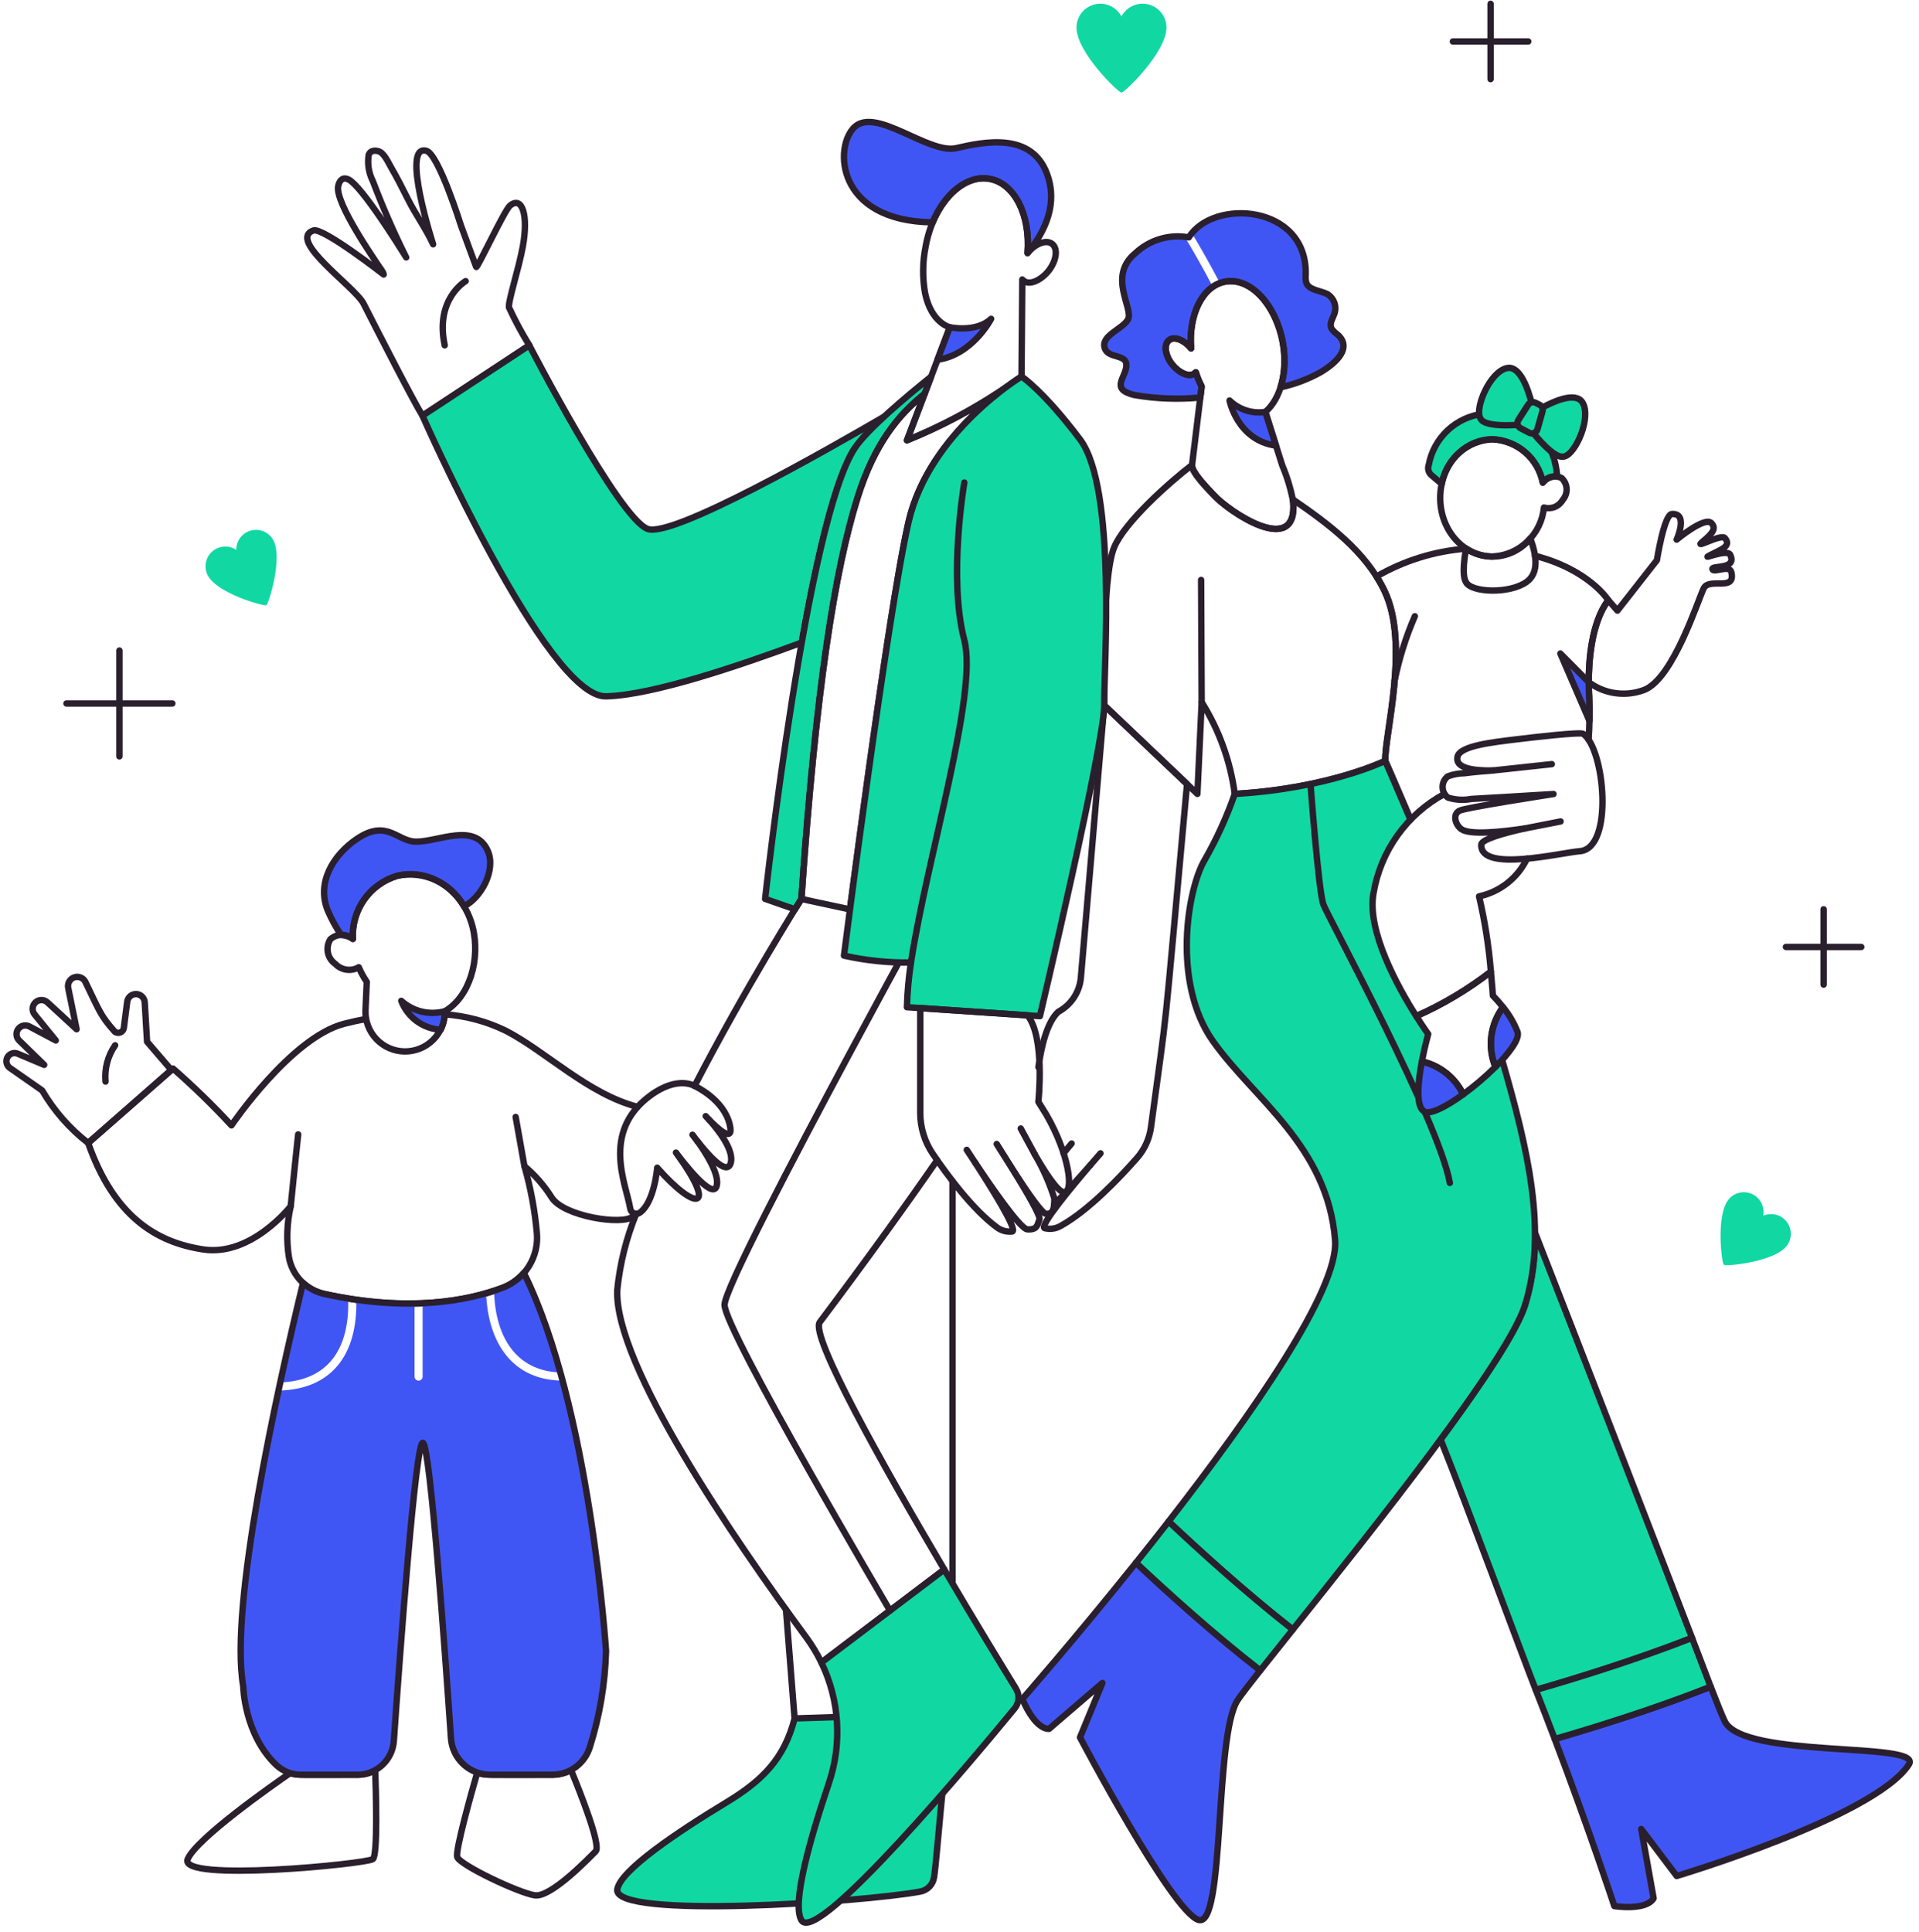 <svg xmlns="http://www.w3.org/2000/svg" width="300" height="302" viewBox="0 0 300 302" fill="none"><path d="M18.666 101.703V118.254" stroke="#2A1F2D" stroke-linecap="round" stroke-linejoin="round"></path><path d="M26.943 109.978H10.392" stroke="#2A1F2D" stroke-linecap="round" stroke-linejoin="round"></path><path d="M285.088 142.153V153.932" stroke="#2A1F2D" stroke-linecap="round" stroke-linejoin="round"></path><path d="M290.976 148.042H279.197" stroke="#2A1F2D" stroke-linecap="round" stroke-linejoin="round"></path><path d="M233.025 0.596V12.376" stroke="#2A1F2D" stroke-linecap="round" stroke-linejoin="round"></path><path d="M238.914 6.485H227.134" stroke="#2A1F2D" stroke-linecap="round" stroke-linejoin="round"></path><path d="M164.803 188.286C166.749 186.317 168.976 183.827 170.441 182.157C167.679 185.379 162.411 191.701 163.308 192.009C164.149 192.221 165.04 192.099 165.794 191.669C170.223 189.218 175.163 183.981 177.757 181.023C178.94 179.672 179.696 178.002 179.933 176.222C182.792 154.908 181.529 166.661 185.571 122.575L172.624 110.27L168.977 152.819C168.881 153.939 168.505 155.015 167.886 155.953C167.267 156.889 166.424 157.658 165.434 158.187C163.645 159.854 162.768 163.724 162.34 166.841" stroke="#2A1F2D" stroke-linecap="round" stroke-linejoin="round"></path><path d="M252.368 297.988C252.368 297.988 257.324 298.778 258.513 296.771L256.576 285.94L262.122 293.283C262.122 293.283 293.067 284.041 298.408 275.866C300.803 272.198 272.503 275.046 269.628 269.086C269.211 268.222 268.45 266.325 267.432 263.691C258.614 267.18 249.054 270.13 243.061 271.868C248.52 286.275 252.368 297.988 252.368 297.988Z" fill="#4056F4"></path><path d="M252.368 297.988C252.368 297.988 257.324 298.778 258.513 296.771L256.576 285.94L262.122 293.283C262.122 293.283 293.067 284.041 298.408 275.866C300.803 272.198 272.503 275.046 269.628 269.086C269.211 268.222 268.45 266.325 267.432 263.691C258.614 267.18 249.054 270.13 243.061 271.868C248.52 286.275 252.368 297.988 252.368 297.988Z" stroke="#2A1F2D" stroke-linecap="round" stroke-linejoin="round"></path><path d="M239.967 192.696C240.041 196.52 239.518 200.332 238.42 203.995C237.147 208.083 231.806 216.091 225.214 225.043C229.117 234.778 238.055 259.022 240.098 264.198C245.922 262.519 255.556 259.575 264.519 256.062C262.315 250.265 245.548 206.949 239.967 192.696Z" fill="#11D7A3"></path><path d="M239.967 192.696C240.041 196.52 239.518 200.332 238.42 203.995C237.147 208.083 231.806 216.091 225.214 225.043C229.117 234.778 238.055 259.022 240.098 264.198C245.922 262.519 255.556 259.575 264.519 256.062C262.315 250.265 245.548 206.949 239.967 192.696Z" stroke="#2A1F2D" stroke-linecap="round" stroke-linejoin="round"></path><path d="M243.058 271.868C249.057 270.131 258.611 267.18 267.429 263.691C266.611 261.576 265.624 258.983 264.514 256.062C255.55 259.575 245.919 262.524 240.093 264.198C241.122 266.805 242.114 269.377 243.058 271.868Z" fill="#11D7A3"></path><path d="M243.058 271.868C249.057 270.131 258.611 267.18 267.429 263.691C266.611 261.576 265.624 258.983 264.514 256.062C255.55 259.575 245.919 262.524 240.093 264.198C241.122 266.805 242.114 269.377 243.058 271.868Z" stroke="#2A1F2D" stroke-linecap="round" stroke-linejoin="round"></path><path d="M216.443 92.383C213.485 86.202 207.656 81.879 202.125 78.082C202.142 78.204 202.157 78.327 202.166 78.45C202.907 87.233 192.178 80.078 189.704 77.345C189.035 76.604 186.218 73.832 186.359 72.684C182.727 75.482 175.801 81.65 174.178 85.574C172.176 90.413 172.631 110.268 172.631 110.268L187.192 124.118L187.86 109.768C190.59 114.126 192.354 119.019 193.033 124.118C207.716 123.284 216.557 118.945 216.557 118.945C216.456 114.771 220.421 100.694 216.443 92.383Z" stroke="#2A1F2D" stroke-linecap="round" stroke-linejoin="round"></path><path d="M189.605 44.84C188.091 41.924 186.108 38.474 185.184 36.987C183.798 36.875 182.404 37.046 181.087 37.49C179.769 37.935 178.556 38.643 177.521 39.571C173.1 43.182 177.271 48.242 176.354 49.941C175.519 51.485 171.973 52.467 172.748 54.51C173.331 56.053 176.103 55.336 176.103 57.058C176.103 59.01 173.433 60.824 177.355 61.76C180.754 62.347 184.218 62.478 187.652 62.148C188.003 59.273 187.968 61.387 186.953 58.201C186.032 59.259 184.188 58.175 183.244 56.965C182.139 55.544 181.911 53.847 182.756 53.189C183.601 52.53 185.109 53.125 186.217 54.478C185.865 50.23 187.224 46.485 189.605 44.84Z" fill="#4056F4"></path><path d="M209.133 52.331C208.771 52.078 208.452 51.77 208.185 51.419C207.759 50.669 208.263 49.987 208.512 49.283C208.782 48.697 208.825 48.031 208.631 47.415C208.436 46.8 208.021 46.278 207.464 45.953C206.284 45.392 204.494 45.345 204.177 44.082C204.106 43.7 204.087 43.311 204.121 42.925C204.357 32.346 190.712 31.072 186.322 36.451C187.368 38.133 189.302 41.542 190.714 44.257C196.96 41.93 202.713 52.601 200.187 60.551C202.385 60.074 204.5 59.276 206.466 58.182C209.077 56.616 211.343 54.327 209.133 52.331Z" fill="#4056F4"></path><path d="M209.135 52.331C208.773 52.078 208.455 51.77 208.188 51.419C207.761 50.669 208.265 49.987 208.515 49.283C208.785 48.697 208.827 48.031 208.633 47.415C208.439 46.8 208.024 46.278 207.466 45.953C206.287 45.392 204.496 45.345 204.179 44.082C204.108 43.7 204.089 43.311 204.124 42.925C204.367 31.934 189.622 30.985 185.852 37.11C184.366 36.84 182.836 36.922 181.387 37.35C179.939 37.777 178.61 38.538 177.508 39.571C173.087 43.182 177.258 48.242 176.341 49.941C175.506 51.485 171.96 52.467 172.735 54.51C173.318 56.053 176.09 55.336 176.09 57.058C176.09 59.01 173.42 60.824 177.342 61.76C180.741 62.347 184.205 62.478 187.639 62.148C187.99 59.273 187.955 61.388 186.94 58.201C186.019 59.259 184.175 58.175 183.231 56.965C182.126 55.544 181.899 53.847 182.743 53.189C183.588 52.53 185.096 53.126 186.204 54.478C185.773 49.189 187.993 44.672 191.539 44.036C197.483 42.969 202.611 52.925 200.186 60.554C202.384 60.077 204.5 59.279 206.465 58.186C209.08 56.616 211.345 54.327 209.135 52.331Z" stroke="#2A1F2D" stroke-linecap="round" stroke-linejoin="round"></path><path d="M202.168 78.45C201.804 76.493 201.229 74.582 200.454 72.749L197.811 64.4C200.179 62.373 201.368 58.124 200.544 53.533C199.475 47.582 195.449 43.327 191.544 44.027C187.998 44.658 185.778 49.18 186.209 54.469C185.104 53.116 183.571 52.536 182.749 53.179C181.926 53.822 182.117 55.528 183.237 56.956C184.184 58.165 186.025 59.25 186.945 58.192C187.19 58.954 187.495 59.696 187.856 60.41L186.358 72.684C186.217 73.832 189.034 76.604 189.703 77.345C192.181 80.078 202.909 87.233 202.168 78.45Z" stroke="#2A1F2D" stroke-linecap="round" stroke-linejoin="round"></path><path d="M197.805 64.401C196.799 64.552 195.771 64.469 194.804 64.158C193.834 63.848 192.95 63.319 192.219 62.613C192.219 62.613 193.441 68.844 199.474 69.67L197.805 64.401Z" fill="#4056F4"></path><path d="M197.805 64.401C196.799 64.552 195.771 64.469 194.804 64.158C193.834 63.848 192.95 63.319 192.219 62.613C192.219 62.613 193.441 68.844 199.474 69.67L197.805 64.401Z" stroke="#2A1F2D" stroke-linecap="round" stroke-linejoin="round"></path><path d="M187.773 90.664L187.857 109.769" stroke="#2A1F2D" stroke-linecap="round" stroke-linejoin="round"></path><path d="M159.828 265.612C159.828 265.612 161.664 270.284 163.999 270.284L172.342 263.11L168.838 271.618C168.838 271.618 183.188 298.817 187.36 300.151C191.531 301.485 189.821 271.285 193.492 265.78C194.022 264.981 195.271 263.361 197.02 261.144C189.532 255.326 182.132 248.594 177.588 244.317C167.957 256.343 159.828 265.612 159.828 265.612Z" fill="#4056F4"></path><path d="M159.828 265.612C159.828 265.612 161.664 270.284 163.999 270.284L172.342 263.11L168.838 271.618C168.838 271.618 183.188 298.817 187.36 300.151C191.531 301.485 189.821 271.285 193.492 265.78C194.022 264.981 195.271 263.361 197.02 261.144C189.532 255.326 182.132 248.594 177.588 244.317C167.957 256.343 159.828 265.612 159.828 265.612Z" stroke="#2A1F2D" stroke-linecap="round" stroke-linejoin="round"></path><path d="M234.83 165.704C232.979 167.69 230.941 169.493 228.743 171.086C228.126 169.796 227.224 168.664 226.105 167.772C224.987 166.882 223.681 166.255 222.287 165.939C222.733 163.604 223.279 161.662 223.279 161.662C219.594 156.585 213.556 145.998 214.725 139.636C215.481 135.309 217.494 131.301 220.513 128.11C218.197 122.657 216.558 118.94 216.558 118.94C216.558 118.94 207.716 123.279 193.033 124.113C191.794 127.669 190.231 131.105 188.361 134.375C185.608 138.965 183.189 153.648 189.613 162.74C196.038 171.833 207.549 179.176 208.717 193.859C209.333 201.603 195.706 221.129 182.685 237.858C187.092 242.021 194.527 248.818 202.105 254.752C214.488 239.252 235.703 212.706 238.418 203.991C241.975 192.572 238.835 179.542 234.83 165.704Z" fill="#11D7A3"></path><path d="M220.513 128.117C218.197 122.662 216.558 118.947 216.558 118.947C216.558 118.947 207.716 123.284 193.033 124.12C191.794 127.676 190.231 131.112 188.361 134.382C185.608 138.972 183.189 153.655 189.613 162.747C196.038 171.84 207.549 179.183 208.717 193.866C209.333 201.602 195.706 221.135 182.685 237.865C187.092 242.028 194.527 248.825 202.105 254.758C214.488 239.259 235.703 212.712 238.418 203.997C241.971 192.574 238.835 179.544 234.83 165.706" stroke="#2A1F2D" stroke-linecap="round" stroke-linejoin="round"></path><path d="M177.591 244.317C182.135 248.594 189.535 255.327 197.023 261.145C198.428 259.365 200.159 257.197 202.11 254.757C194.532 248.823 187.094 242.026 182.691 237.863C180.967 240.075 179.257 242.238 177.591 244.317Z" fill="#11D7A3"></path><path d="M177.591 244.317C182.135 248.594 189.535 255.327 197.023 261.145C198.428 259.365 200.159 257.197 202.11 254.757C194.532 248.823 187.094 242.026 182.691 237.863C180.967 240.075 179.257 242.238 177.591 244.317Z" stroke="#2A1F2D" stroke-linecap="round" stroke-linejoin="round"></path><path d="M204.875 122.575C204.875 122.575 206.138 139.416 206.886 141.403C207.635 143.389 224.906 175.177 226.658 184.937" stroke="#2A1F2D" stroke-linecap="round" stroke-linejoin="round"></path><path d="M167.525 178.771L166.271 180.275" stroke="#2A1F2D" stroke-linecap="round" stroke-linejoin="round"></path><path d="M172.046 180.304L170.441 182.157" stroke="#2A1F2D" stroke-linecap="round" stroke-linejoin="round"></path><path d="M247.508 114.733C247.056 114.417 239.912 115.233 236.871 115.609C233.493 116.026 228.278 116.569 227.861 118.279C227.428 120.052 230.153 120.508 233.374 120.456C231.885 120.564 230.398 120.693 228.92 120.889C228.046 120.899 227.179 121.059 226.358 121.362C226.099 121.555 225.887 121.806 225.742 122.095C225.597 122.384 225.523 122.703 225.523 123.026C225.523 123.349 225.597 123.668 225.742 123.957C225.887 124.245 226.099 124.496 226.358 124.689C227.543 125.066 228.805 125.14 230.025 124.902C230.183 124.902 242.702 124.16 242.863 124.135C241.845 124.293 229.081 126.268 228.18 126.732C227.002 127.338 227.548 128.963 228.44 129.617C229.771 130.586 234.694 130.065 238.366 129.516C235.097 130.242 231.603 131.213 231.566 132.042C231.367 136.447 244.003 133.295 246.95 133.076C252.356 132.678 250.845 117.027 247.508 114.733Z" stroke="#2A1F2D" stroke-linecap="round" stroke-linejoin="round"></path><path d="M242.596 119.462L233.373 120.456" stroke="#2A1F2D" stroke-linecap="round" stroke-linejoin="round"></path><path d="M243.971 128.421L238.371 129.517" stroke="#2A1F2D" stroke-linecap="round" stroke-linejoin="round"></path><path d="M270.657 89.44C270.362 88.217 267.888 89.642 267.7 88.986C267.512 88.329 271.611 89.11 270.485 86.733C270.004 85.719 265.604 87.702 267.328 86.796C269.052 85.889 270.749 85.403 269.644 84.112C269.044 83.414 264.533 86.032 266.202 84.655C267.871 83.278 268.294 82.557 267.536 81.777C266.499 80.708 262.114 84.363 262.114 84.363C262.114 84.363 264.009 80.176 261.363 80.359C260.15 80.441 259.028 87.574 259.028 87.574L252.853 95.459L251.432 93.831C248.748 97.342 248.367 103.446 248.367 106.654C249.6 107.568 251.044 108.156 252.562 108.364C254.083 108.573 255.63 108.395 257.064 107.848C261.631 106.032 265.479 93.675 266.355 91.954C267.231 90.233 271.407 92.552 270.657 89.44Z" stroke="#2A1F2D" stroke-linecap="round" stroke-linejoin="round"></path><path d="M229.179 85.779C224.25 86.165 219.471 87.651 215.192 90.128C215.653 90.855 216.072 91.608 216.444 92.383C220.422 100.699 216.457 114.771 216.558 118.947C216.558 118.947 218.197 122.663 220.513 128.117" stroke="#2A1F2D" stroke-linecap="round" stroke-linejoin="round"></path><path d="M248.346 115.632C248.506 113.347 248.533 111.056 248.429 108.768C248.429 108.768 247.677 98.757 251.428 93.834C251.428 93.834 248.44 89.057 239.964 86.887" stroke="#2A1F2D" stroke-linecap="round" stroke-linejoin="round"></path><path d="M233.318 68.682C235.2 68.761 237 69.473 238.429 70.701C239.858 71.928 240.83 73.602 241.192 75.45C241.46 75.118 241.806 74.855 242.197 74.685C242.589 74.515 243.017 74.442 243.443 74.473C242.911 67.989 238.549 64.747 231.91 64.684C229.815 64.926 227.852 65.834 226.311 67.275C224.772 68.716 223.736 70.614 223.356 72.689C223.255 72.966 223.24 73.267 223.315 73.552C223.39 73.837 223.55 74.092 223.774 74.284L225.391 75.648C225.719 73.757 226.685 72.035 228.127 70.768C229.568 69.501 231.4 68.765 233.318 68.682Z" fill="#11D7A3"></path><path d="M233.318 68.682C235.2 68.761 237 69.473 238.429 70.701C239.858 71.928 240.83 73.602 241.192 75.45C241.46 75.118 241.806 74.855 242.197 74.685C242.589 74.515 243.017 74.442 243.443 74.473C242.911 67.989 238.549 64.747 231.91 64.684C229.815 64.926 227.852 65.834 226.311 67.275C224.772 68.716 223.736 70.614 223.356 72.689C223.255 72.966 223.24 73.267 223.315 73.552C223.39 73.837 223.55 74.092 223.774 74.284L225.391 75.648C225.719 73.757 226.685 72.035 228.127 70.768C229.568 69.501 231.4 68.765 233.318 68.682Z" stroke="#2A1F2D" stroke-linecap="round" stroke-linejoin="round"></path><path d="M244.134 74.74C243.64 74.486 243.07 74.417 242.53 74.548C241.99 74.678 241.513 74.998 241.189 75.45C240.828 73.601 239.855 71.928 238.426 70.7C236.998 69.472 235.198 68.761 233.316 68.682C228.807 68.682 225.15 72.787 225.15 77.848C225.15 82.91 228.807 87.015 233.316 87.015C235.354 86.915 237.29 86.086 238.767 84.678C240.245 83.27 241.169 81.378 241.368 79.347C241.924 79.506 242.517 79.474 243.052 79.254C243.588 79.035 244.033 78.641 244.317 78.137C244.732 77.657 244.945 77.035 244.911 76.401C244.878 75.768 244.598 75.172 244.134 74.74Z" stroke="#2A1F2D" stroke-linecap="round" stroke-linejoin="round"></path><path d="M229.184 85.754C228.454 89.95 229.043 90.706 229.155 90.964C229.909 92.651 235.978 92.903 238.668 90.964C240.706 89.494 240.128 86.62 239.236 84.161C238.066 85.639 236.383 86.624 234.52 86.919C232.659 87.214 230.753 86.798 229.184 85.754Z" stroke="#2A1F2D" stroke-linecap="round" stroke-linejoin="round"></path><path d="M247.389 62.919C246.309 61.17 242.789 62.798 241.084 63.728C241.242 64.108 241.193 64.053 240.336 67.105C240.295 67.253 240.214 67.387 240.105 67.496C239.997 67.604 239.862 67.683 239.714 67.724C243.263 71.987 244.323 71.415 244.6 71.344C246.339 70.902 248.832 65.259 247.389 62.919Z" fill="#11D7A3"></path><path d="M247.389 62.919C246.309 61.17 242.789 62.798 241.084 63.728C241.242 64.108 241.193 64.053 240.336 67.105C240.295 67.253 240.214 67.387 240.105 67.496C239.997 67.604 239.862 67.683 239.714 67.724C243.263 71.987 244.323 71.415 244.6 71.344C246.339 70.902 248.832 65.259 247.389 62.919Z" stroke="#2A1F2D" stroke-linecap="round" stroke-linejoin="round"></path><path d="M237.374 65.671C239.02 63.097 238.974 63.029 239.41 62.908C238.959 61.121 237.697 57.104 235.597 57.54C232.913 58.103 230.529 63.797 231.406 65.363C231.533 65.59 231.824 66.768 237.277 66.424C237.236 66.299 237.225 66.167 237.241 66.037C237.258 65.907 237.303 65.782 237.374 65.671Z" fill="#11D7A3"></path><path d="M237.374 65.671C239.02 63.097 238.974 63.029 239.41 62.908C238.959 61.121 237.697 57.104 235.597 57.54C232.913 58.103 230.529 63.797 231.406 65.363C231.533 65.59 231.824 66.768 237.277 66.424C237.236 66.299 237.225 66.167 237.241 66.037C237.258 65.907 237.303 65.782 237.374 65.671Z" stroke="#2A1F2D" stroke-linecap="round" stroke-linejoin="round"></path><path d="M237.709 66.945L239.056 67.654C239.175 67.716 239.304 67.751 239.438 67.756C239.571 67.762 239.704 67.737 239.827 67.684C239.95 67.632 240.059 67.552 240.147 67.452C240.234 67.352 240.299 67.233 240.335 67.105L241.125 64.313C241.181 64.113 241.166 63.899 241.082 63.709C240.998 63.519 240.85 63.364 240.663 63.271L240.057 62.968C239.86 62.869 239.633 62.847 239.419 62.905C239.206 62.963 239.023 63.098 238.903 63.284L237.378 65.668C237.31 65.772 237.266 65.889 237.245 66.011C237.226 66.134 237.231 66.259 237.263 66.379C237.294 66.499 237.35 66.612 237.427 66.709C237.504 66.806 237.601 66.887 237.709 66.945Z" fill="#11D7A3"></path><path d="M237.709 66.945L239.056 67.654C239.175 67.716 239.304 67.751 239.438 67.756C239.571 67.762 239.704 67.737 239.827 67.684C239.95 67.632 240.059 67.552 240.147 67.452C240.234 67.352 240.299 67.233 240.335 67.105L241.125 64.313C241.181 64.113 241.166 63.899 241.082 63.709C240.998 63.519 240.85 63.364 240.663 63.271L240.057 62.968C239.86 62.869 239.633 62.847 239.419 62.905C239.206 62.963 239.023 63.098 238.903 63.284L237.378 65.668C237.31 65.772 237.266 65.889 237.245 66.011C237.226 66.134 237.231 66.259 237.263 66.379C237.294 66.499 237.35 66.612 237.427 66.709C237.504 66.806 237.601 66.887 237.709 66.945Z" stroke="#2A1F2D" stroke-linecap="round" stroke-linejoin="round"></path><path d="M222.286 165.939C221.677 169.147 221.258 173.099 222.716 173.8C223.663 174.257 226.118 172.99 228.742 171.086C228.125 169.796 227.222 168.664 226.104 167.772C224.986 166.882 223.68 166.255 222.286 165.939Z" fill="#4056F4"></path><path d="M237.236 161.321C236.686 159.921 235.92 158.617 234.967 157.453C233.982 158.776 233.356 160.331 233.148 161.967C232.94 163.604 233.157 165.267 233.779 166.794C236.028 164.556 237.602 162.385 237.236 161.321Z" fill="#4056F4"></path><path d="M222.286 165.939C221.677 169.147 221.258 173.099 222.716 173.8C223.663 174.257 226.118 172.99 228.742 171.086C228.125 169.796 227.222 168.664 226.104 167.772C224.986 166.882 223.68 166.255 222.286 165.939Z" stroke="#2A1F2D" stroke-linecap="round" stroke-linejoin="round"></path><path d="M237.236 161.321C236.686 159.921 235.92 158.617 234.967 157.453C233.982 158.776 233.356 160.331 233.148 161.967C232.94 163.604 233.157 165.267 233.779 166.794C236.028 164.556 237.602 162.385 237.236 161.321Z" stroke="#2A1F2D" stroke-linecap="round" stroke-linejoin="round"></path><path d="M225.799 124.126C222.894 125.697 220.386 127.912 218.467 130.599C216.548 133.287 215.267 136.378 214.722 139.636C213.638 145.538 218.573 154.39 221.406 158.863C225.561 157.024 229.478 154.687 233.072 151.905C232.749 147.942 232.131 144.008 231.223 140.137C232.838 139.79 234.352 139.078 235.65 138.057C236.948 137.036 237.996 135.732 238.713 134.244" stroke="#2A1F2D" stroke-linecap="round" stroke-linejoin="round"></path><path d="M234.965 157.459C234.473 156.829 233.945 156.226 233.386 155.655C233.386 155.655 233.282 154.108 233.071 151.905C229.477 154.687 225.56 157.024 221.405 158.863C222.496 160.587 223.276 161.662 223.276 161.662C223.276 161.662 222.729 163.604 222.284 165.939C223.678 166.255 224.984 166.882 226.102 167.772C227.22 168.664 228.123 169.796 228.74 171.086C230.524 169.785 232.209 168.353 233.778 166.8C233.156 165.273 232.938 163.61 233.146 161.973C233.353 160.338 233.98 158.782 234.965 157.459Z" stroke="#2A1F2D" stroke-linecap="round" stroke-linejoin="round"></path><path d="M221.183 96.338C219.783 99.57 218.725 102.94 218.026 106.392" stroke="#2A1F2D" stroke-linecap="round" stroke-linejoin="round"></path><path d="M248.479 112.693C248.543 109.206 248.366 108.928 248.368 106.651L243.935 102.17L248.479 112.693Z" fill="#4056F4"></path><path d="M248.479 112.693C248.543 109.206 248.366 108.928 248.368 106.651L243.935 102.17L248.479 112.693Z" stroke="#2A1F2D" stroke-linecap="round" stroke-linejoin="round"></path><path d="M175.321 2.584C174.935 1.846 174.313 1.258 173.556 0.914C172.796 0.57 171.944 0.49 171.135 0.687C170.325 0.884 169.605 1.346 169.089 2C168.573 2.654 168.292 3.462 168.289 4.295C168.289 8.171 174.83 14.477 175.321 14.477C175.812 14.477 182.354 8.171 182.354 4.295C182.351 3.462 182.07 2.653 181.554 1.999C181.039 1.344 180.318 0.881 179.508 0.684C178.698 0.487 177.845 0.567 177.086 0.911C176.328 1.256 175.706 1.845 175.321 2.584Z" fill="#11D7A3"></path><path d="M36.936 85.972C36.364 85.588 35.679 85.407 34.992 85.457C34.305 85.507 33.654 85.786 33.144 86.249C32.634 86.712 32.293 87.333 32.177 88.012C32.06 88.691 32.174 89.389 32.501 89.996C34.034 92.813 41.281 94.808 41.638 94.614C41.994 94.42 44.255 87.252 42.724 84.435C42.392 83.832 41.868 83.357 41.234 83.085C40.601 82.815 39.895 82.763 39.229 82.94C38.563 83.117 37.976 83.511 37.56 84.061C37.145 84.61 36.925 85.283 36.936 85.972Z" fill="#11D7A3"></path><path d="M275.641 190.07C275.776 189.395 275.679 188.692 275.368 188.078C275.056 187.462 274.547 186.969 273.924 186.677C273.298 186.385 272.594 186.311 271.923 186.466C271.252 186.622 270.651 186.996 270.218 187.533C268.21 190.034 269.165 197.489 269.482 197.743C269.8 197.998 277.285 197.317 279.292 194.816C279.721 194.278 279.958 193.61 279.964 192.922C279.971 192.232 279.745 191.561 279.325 191.014C278.905 190.468 278.314 190.078 277.647 189.906C276.979 189.736 276.273 189.794 275.641 190.07Z" fill="#11D7A3"></path><path d="M79.573 48.068C79.399 47.173 81.101 42.02 81.737 38.523C82.612 33.704 81.674 30.575 79.734 32.139C78.861 32.844 74.577 42.103 74.44 41.731L72.072 35.291C72.072 35.291 68.574 24.114 66.662 23.578C62.617 22.442 67.712 38.19 67.712 38.19C66.607 35.769 64.97 33.538 63.783 31.159C62.935 29.46 62.071 27.765 61.114 26.124C60.683 25.385 60.044 23.871 59.131 23.631C58.538 23.473 57.9 23.54 57.644 24.182C57.412 25.596 57.639 27.047 58.291 28.323C59.828 32.381 61.566 36.359 63.502 40.242C62.273 38.258 56.591 29.19 54.531 28.085C53.7 27.641 53.11 28.057 52.878 29.059C52.265 31.637 58.841 40.981 59.122 41.461C59.299 41.763 59.998 42.588 59.978 42.918C59.978 42.918 50.461 35.498 48.989 36.031C44.848 37.55 55.494 44.835 56.834 47.47C59.289 52.295 64.708 62.862 66.048 64.986L82.754 53.983C81.574 52.078 80.512 50.103 79.573 48.068Z" stroke="#2A1F2D" stroke-linecap="round" stroke-linejoin="round"></path><path d="M72.793 43.952C72.793 43.952 67.959 46.744 69.525 53.984" stroke="#2A1F2D" stroke-linecap="round" stroke-linejoin="round"></path><path d="M133.626 70.065C134.969 68.27 136.5 66.624 138.193 65.154C129.5 70.222 105.166 84.116 101.255 82.695C96.751 81.061 82.751 53.99 82.751 53.99L66.045 64.987C66.045 64.987 85.489 109.101 94.749 108.861C102.111 108.67 115.747 104.009 125.332 100.46C127.686 87.216 130.575 74.676 133.626 70.065Z" fill="#11D7A3"></path><path d="M133.626 70.065C134.969 68.27 136.5 66.624 138.193 65.154C129.5 70.222 105.166 84.116 101.255 82.695C96.751 81.061 82.751 53.99 82.751 53.99L66.045 64.987C66.045 64.987 85.489 109.101 94.749 108.861C102.111 108.67 115.747 104.009 125.332 100.46C127.686 87.216 130.575 74.676 133.626 70.065Z" stroke="#2A1F2D" stroke-linecap="round" stroke-linejoin="round"></path><path d="M133.628 70.065C126.136 81.404 119.611 140.526 119.611 140.526L124.273 142.153C124.919 141.104 125.284 140.526 125.284 140.526C127.537 107.628 130.54 89.08 134.043 77.847C136.678 69.403 140.488 64.774 144.541 61.566L145.561 58.882C141.715 61.978 135.582 67.097 133.628 70.065Z" fill="#11D7A3"></path><path d="M133.628 70.065C126.136 81.404 119.611 140.526 119.611 140.526L124.273 142.153C124.919 141.104 125.284 140.526 125.284 140.526C127.537 107.628 130.54 89.08 134.043 77.847C136.678 69.403 140.488 64.774 144.541 61.566L145.561 58.882C141.715 61.978 135.582 67.097 133.628 70.065Z" stroke="#2A1F2D" stroke-linecap="round" stroke-linejoin="round"></path><path d="M113.58 281.762C105.878 286.423 96.994 292.389 96.501 295.372C95.726 300.064 134.824 297.391 143.866 295.722C144.413 295.621 144.915 295.353 145.301 294.953C145.687 294.552 145.939 294.042 146.021 293.493C146.563 289.898 147.307 277.356 148.912 267.845L124.224 268.65C122.609 274.932 119.232 278.341 113.58 281.762Z" fill="#11D7A3"></path><path d="M113.58 281.762C105.878 286.423 96.994 292.389 96.501 295.372C95.726 300.064 134.824 297.391 143.866 295.722C144.413 295.621 144.915 295.353 145.301 294.953C145.687 294.552 145.939 294.042 146.021 293.493C146.563 289.898 147.307 277.356 148.912 267.845L124.224 268.65C122.609 274.932 119.232 278.341 113.58 281.762Z" stroke="#2A1F2D" stroke-linecap="round" stroke-linejoin="round"></path><path d="M148.906 247.554V184.645" stroke="#2A1F2D" stroke-linecap="round" stroke-linejoin="round"></path><path d="M122.875 251.636L124.217 268.65" stroke="#2A1F2D" stroke-linecap="round" stroke-linejoin="round"></path><path d="M154.706 27.959C158.653 28.664 161.113 33.685 160.634 39.565C164.517 34.817 164.949 30.663 163.702 27.237C161.285 20.589 153.804 22.175 149.493 23.157C145.181 24.139 137.02 16.735 133.624 19.832C130.368 22.801 130.577 34.571 145.806 34.762C147.717 30.218 151.251 27.338 154.706 27.959Z" fill="#4056F4"></path><path d="M154.706 27.959C158.653 28.664 161.113 33.685 160.634 39.565C164.517 34.817 164.949 30.663 163.702 27.237C161.285 20.589 153.804 22.175 149.493 23.157C145.181 24.139 137.02 16.735 133.624 19.832C130.368 22.801 130.577 34.571 145.806 34.762C147.717 30.218 151.251 27.338 154.706 27.959Z" stroke="#2A1F2D" stroke-linecap="round" stroke-linejoin="round"></path><path d="M164.48 38.13C163.566 37.416 161.866 38.06 160.633 39.565C161.106 33.687 158.646 28.671 154.704 27.959C150.372 27.18 145.896 31.906 144.708 38.525C144.219 40.936 144.189 43.419 144.62 45.842C145.612 50.55 148.488 51.161 148.488 51.161L141.788 68.835C148.143 66.253 154.158 62.901 159.696 58.855L159.816 43.698C160.838 44.873 162.867 43.698 163.937 42.325C165.175 40.743 165.418 38.862 164.48 38.13Z" stroke="#2A1F2D" stroke-linecap="round" stroke-linejoin="round"></path><path d="M148.487 51.161C148.487 51.161 152.592 52.056 154.949 49.846C154.949 49.846 152.024 55.492 146.561 56.24L148.487 51.161Z" fill="#4056F4"></path><path d="M148.487 51.161C148.487 51.161 152.592 52.056 154.949 49.846C154.949 49.846 152.024 55.492 146.561 56.24L148.487 51.161Z" stroke="#2A1F2D" stroke-linecap="round" stroke-linejoin="round"></path><path d="M125.286 140.526C125.286 140.526 116.454 154.532 108.581 169.771" stroke="#2A1F2D" stroke-linecap="round" stroke-linejoin="round"></path><path d="M99.458 189.768C97.909 193.559 96.914 197.553 96.501 201.628C95.972 213.326 114.841 240.776 126.025 255.961C126.938 257.2 127.735 258.522 128.404 259.908L147.616 245.368C138.049 229.159 126.593 208.787 128.157 206.706C135.631 196.759 141.656 188.392 146.509 181.374" stroke="#2A1F2D" stroke-linecap="round" stroke-linejoin="round"></path><path d="M129.573 278.786C126.689 287.312 123.74 297.601 125.285 300.198C127.717 304.286 152.784 274.192 158.616 267.093C158.97 266.664 159.18 266.136 159.217 265.582C159.257 265.027 159.12 264.475 158.829 264.002C156.925 260.903 152.514 253.687 147.619 245.38L128.405 259.914C131.253 265.808 131.673 272.586 129.573 278.786Z" fill="#11D7A3"></path><path d="M129.573 278.786C126.689 287.312 123.74 297.601 125.285 300.198C127.717 304.286 152.784 274.192 158.616 267.093C158.97 266.664 159.18 266.136 159.217 265.582C159.257 265.027 159.12 264.475 158.829 264.002C156.925 260.903 152.514 253.687 147.619 245.38L128.405 259.914C131.253 265.808 131.673 272.586 129.573 278.786Z" stroke="#2A1F2D" stroke-linecap="round" stroke-linejoin="round"></path><path d="M140.462 150.493C155.982 122.39 113.27 199.305 113.27 203.995C113.27 207.963 139.138 251.791 139.138 251.791" stroke="#2A1F2D" stroke-linecap="round" stroke-linejoin="round"></path><path d="M142.04 81.571C144.362 71.53 152.417 64.22 156.8 60.889C152.081 64.046 147.049 66.711 141.786 68.841L144.541 61.579C140.488 64.787 136.678 69.416 134.043 77.859C130.54 89.091 127.537 107.639 125.284 140.539L132.879 142.173C134.87 126.997 139.536 92.402 142.04 81.571Z" stroke="#2A1F2D" stroke-linecap="round" stroke-linejoin="round"></path><path d="M168.837 68.682C163.08 61.048 159.698 58.86 159.698 58.86C159.698 58.86 145.287 67.554 142.044 81.571C138.801 95.588 131.939 149.398 131.939 149.398C135.375 150.17 138.889 150.532 142.41 150.476C142.055 152.789 141.845 155.121 141.779 157.461L162.569 158.863C162.569 158.863 172.66 116.197 172.618 110.27C172.575 104.343 174.593 76.315 168.837 68.682Z" fill="#11D7A3"></path><path d="M168.837 68.682C163.08 61.048 159.698 58.86 159.698 58.86C159.698 58.86 145.287 67.554 142.044 81.571C138.801 95.588 131.939 149.398 131.939 149.398C135.375 150.17 138.889 150.532 142.41 150.476C142.055 152.789 141.845 155.121 141.779 157.461L162.569 158.863C162.569 158.863 172.66 116.197 172.618 110.27C172.575 104.343 174.593 76.315 168.837 68.682Z" stroke="#2A1F2D" stroke-linecap="round" stroke-linejoin="round"></path><path d="M150.755 75.432C150.755 75.432 148.194 90.324 150.755 100.086C152.923 108.367 144.973 133.829 142.411 150.476" stroke="#2A1F2D" stroke-linecap="round" stroke-linejoin="round"></path><path d="M163.563 174.242L162.329 172.256C162.329 172.256 163.42 162.139 160.622 158.73L143.863 157.6V173.993C143.862 176.266 144.543 178.488 145.817 180.37C148.088 183.723 152.014 189.034 155.822 191.862C156.512 192.388 157.379 192.626 158.241 192.53C159.171 192.344 154.791 185.379 152.483 181.817C154.818 185.334 159.481 192.134 160.622 192.197C162.163 192.279 162.163 191.529 162.496 190.618C162.682 190.103 160.576 186.491 158.682 183.403C160.625 186.402 162.944 189.783 163.563 189.783C164.669 189.783 164.826 188.949 164.826 187.364C164.073 184.939 163.038 182.612 161.74 180.428C163.287 183.126 165.262 186.222 166.244 186.361C168.003 186.606 167.136 180.401 163.563 174.242Z" stroke="#2A1F2D" stroke-linecap="round" stroke-linejoin="round"></path><path d="M151.135 179.765L152.482 181.818" stroke="#2A1F2D" stroke-linecap="round" stroke-linejoin="round"></path><path d="M155.818 178.848L158.678 183.396" stroke="#2A1F2D" stroke-linecap="round" stroke-linejoin="round"></path><path d="M159.576 176.427L161.746 180.422" stroke="#2A1F2D" stroke-linecap="round" stroke-linejoin="round"></path><path d="M86.358 277.459C75.7 277.459 75.91 277.572 74.607 277.121C73.706 280.256 71.165 289.278 71.475 290.307C71.85 291.559 81.106 295.939 83.614 296.307C86.123 296.674 91.998 290.55 93.124 289.425C94 288.548 90.755 280.329 89.265 276.721C88.372 277.204 87.373 277.457 86.358 277.459Z" stroke="#2A1F2D" stroke-linecap="round" stroke-linejoin="round"></path><path d="M55.913 277.459C46.637 277.459 46.515 277.561 45.353 277.198C42.551 279.131 30.743 287.409 29.347 290.64C27.768 294.311 57.379 291.392 58.297 290.64C59.072 290.009 58.77 279.879 58.655 276.756C57.815 277.219 56.871 277.46 55.913 277.459Z" stroke="#2A1F2D" stroke-linecap="round" stroke-linejoin="round"></path><path d="M99.198 189.728C99.121 189.903 99.014 190.062 98.882 190.201C97.38 191.578 88.12 190.201 86.243 187.202C85.085 185.365 83.65 183.719 81.988 182.321C82.965 185.733 83.615 189.23 83.929 192.765C84.094 194.584 83.659 196.408 82.689 197.957C81.719 199.505 80.269 200.693 78.561 201.338C73.221 203.347 63.998 205.197 50.735 202.306C49.336 202.009 48.057 201.301 47.065 200.271C46.071 199.24 45.409 197.938 45.164 196.528C44.754 193.885 44.85 191.187 45.446 188.578C45.446 188.578 39.314 196.461 31.805 195.336C24.296 194.21 17.79 190.08 13.784 178.692L27.047 167.054C30.248 169.85 33.298 172.815 36.182 175.938C36.182 175.938 45.497 162.177 53.827 160.046C54.932 159.763 56.067 159.512 57.218 159.296" stroke="#2A1F2D" stroke-linecap="round" stroke-linejoin="round"></path><path d="M69.521 158.577C72.853 158.813 76.109 159.689 79.108 161.16C85.366 164.402 91.925 171.038 99.674 173.043" stroke="#2A1F2D" stroke-linecap="round" stroke-linejoin="round"></path><path d="M46.616 177.346C46.616 177.346 45.62 186.684 45.45 188.567" stroke="#2A1F2D" stroke-linecap="round" stroke-linejoin="round"></path><path d="M80.616 174.622C80.616 174.622 81.66 180.446 81.983 182.311" stroke="#2A1F2D" stroke-linecap="round" stroke-linejoin="round"></path><path d="M13.786 178.689C10.885 176.436 8.443 173.649 6.591 170.479L1.539 166.95C1.283 166.768 1.102 166.498 1.032 166.194C0.962 165.887 1.007 165.567 1.159 165.292C1.31 165.017 1.557 164.807 1.854 164.703C2.15 164.599 2.474 164.607 2.764 164.727L6.908 166.475L2.994 162.663C2.758 162.433 2.614 162.125 2.586 161.797C2.559 161.468 2.65 161.141 2.844 160.875C3.039 160.608 3.322 160.42 3.644 160.346C3.965 160.271 4.302 160.316 4.594 160.469L8.722 162.659L5.407 158.59C5.188 158.32 5.079 157.976 5.103 157.628C5.126 157.281 5.28 156.956 5.533 156.717C5.787 156.479 6.121 156.345 6.469 156.342C6.817 156.34 7.153 156.468 7.41 156.703L11.976 160.906L10.661 154.433C10.592 154.079 10.658 153.715 10.845 153.407C11.033 153.1 11.329 152.875 11.675 152.775C12.021 152.677 12.391 152.71 12.713 152.871C13.035 153.032 13.284 153.307 13.413 153.644C15.552 158.047 15.729 158.827 17.966 161.306C18.091 161.394 18.237 161.449 18.389 161.465C18.542 161.481 18.695 161.457 18.836 161.396C18.976 161.334 19.098 161.238 19.19 161.115C19.282 160.993 19.341 160.848 19.36 160.696L19.886 156.602C19.932 156.264 20.102 155.956 20.363 155.735C20.624 155.516 20.957 155.401 21.298 155.413C21.639 155.424 21.963 155.563 22.208 155.8C22.453 156.037 22.601 156.358 22.624 156.697L22.988 162.854L26.79 167.275L13.786 178.689Z" stroke="#2A1F2D" stroke-linecap="round" stroke-linejoin="round"></path><path d="M17.998 163.413C16.851 165.071 16.32 167.078 16.497 169.086" stroke="#2A1F2D" stroke-linecap="round" stroke-linejoin="round"></path><path d="M53.313 146.165C53.977 146.192 54.62 146.409 55.166 146.788C55.042 144.608 55.657 142.449 56.911 140.66C58.164 138.871 59.984 137.557 62.077 136.93C64.102 136.493 66.214 136.722 68.1 137.58C69.985 138.439 71.543 139.883 72.543 141.698C75.268 140.309 77.534 136.015 76.282 133.083C74.294 128.43 68.451 131.662 64.96 131.58C62.064 131.513 60.484 127.997 55.82 131.131C52.114 133.621 49.372 138.043 51.301 142.486C51.866 143.767 52.539 144.998 53.313 146.165Z" fill="#4056F4"></path><path d="M53.313 146.165C53.977 146.192 54.62 146.409 55.166 146.788C55.042 144.608 55.657 142.449 56.911 140.66C58.164 138.871 59.984 137.557 62.077 136.93C64.102 136.493 66.214 136.722 68.1 137.58C69.985 138.439 71.543 139.883 72.543 141.698C75.268 140.309 77.534 136.015 76.282 133.083C74.294 128.43 68.451 131.662 64.96 131.58C62.064 131.513 60.484 127.997 55.82 131.131C52.114 133.621 49.372 138.043 51.301 142.486C51.866 143.767 52.539 144.998 53.313 146.165Z" stroke="#2A1F2D" stroke-linecap="round" stroke-linejoin="round"></path><path d="M73.877 144.892C72.427 139.208 67.144 135.637 62.078 136.928C59.986 137.556 58.166 138.87 56.912 140.658C55.658 142.447 55.044 144.606 55.167 146.787C54.674 146.371 54.048 146.146 53.403 146.154C52.758 146.162 52.137 146.402 51.655 146.831C51.258 147.45 51.117 148.199 51.261 148.921C51.405 149.642 51.824 150.28 52.428 150.699C52.892 151.184 53.505 151.498 54.169 151.593C54.832 151.686 55.509 151.553 56.088 151.215C56.426 152.019 56.845 152.785 57.337 153.504L57.138 157.95C57.107 158.776 57.242 159.6 57.536 160.374C57.828 161.148 58.273 161.855 58.843 162.453C59.414 163.053 60.098 163.532 60.856 163.862C61.614 164.192 62.431 164.367 63.258 164.378C64.085 164.387 64.905 164.231 65.671 163.92C66.437 163.607 67.133 163.145 67.717 162.561C68.302 161.975 68.763 161.279 69.075 160.513C69.386 159.747 69.541 158.926 69.53 158.099C73.43 155.873 75.154 149.908 73.877 144.892Z" stroke="#2A1F2D" stroke-linecap="round" stroke-linejoin="round"></path><path d="M62.731 156.468C63.216 157.733 64.055 158.832 65.146 159.634C66.238 160.436 67.537 160.908 68.888 160.993C69.334 160.095 69.554 159.102 69.529 158.099C68.35 158.417 67.11 158.434 65.922 158.15C64.735 157.864 63.638 157.286 62.731 156.468Z" fill="#4056F4"></path><path d="M62.731 156.468C63.216 157.733 64.055 158.832 65.146 159.634C66.238 160.436 67.537 160.908 68.888 160.993C69.334 160.095 69.554 159.102 69.529 158.099C68.35 158.417 67.11 158.434 65.922 158.15C64.735 157.864 63.638 157.286 62.731 156.468Z" stroke="#2A1F2D" stroke-linecap="round" stroke-linejoin="round"></path><path d="M87.963 215.837C80.135 215.793 76.301 209.968 75.994 202.177C72.76 203.089 69.429 203.613 66.071 203.74V215.212C66.071 215.379 66.005 215.54 65.886 215.658C65.768 215.777 65.607 215.843 65.44 215.843C65.272 215.843 65.112 215.777 64.993 215.658C64.875 215.54 64.808 215.379 64.808 215.212V203.779C61.761 203.825 58.714 203.629 55.698 203.19C55.916 211.664 51.95 217.229 43.541 217.39C39.932 234.301 36.437 254.542 38.025 263.611C38.025 263.611 38.156 271.127 43.181 275.925C44.232 276.915 45.622 277.463 47.065 277.455H55.907C57.344 277.455 58.727 276.909 59.778 275.93C60.83 274.95 61.471 273.609 61.573 272.176C62.503 258.863 64.982 225.027 66.127 225.564C67.271 226.101 69.586 258.375 70.505 271.749C70.611 273.298 71.302 274.749 72.437 275.809C73.572 276.868 75.067 277.457 76.62 277.455H86.356C87.671 277.457 88.951 277.035 90.007 276.254C91.064 275.471 91.84 274.37 92.222 273.112C93.758 268.251 94.609 263.197 94.748 258.1C93.683 243.847 91.413 229.708 87.963 215.837Z" fill="#4056F4"></path><path d="M87.616 214.568C86.198 209.215 84.287 204.005 81.906 199.005C80.664 200.379 79.04 201.348 77.243 201.792C77.379 208.795 80.556 214.35 87.616 214.568Z" fill="#4056F4"></path><path d="M54.428 203.003C53.234 202.808 52.004 202.575 50.736 202.3C49.484 202.027 48.325 201.427 47.378 200.563C46.333 204.888 45.073 210.281 43.811 216.123C51.507 215.846 54.693 210.622 54.428 203.003Z" fill="#4056F4"></path><path d="M78.56 201.327C73.221 203.334 63.997 205.186 50.735 202.295C49.483 202.022 48.324 201.422 47.377 200.559C43.263 217.58 35.829 251.146 38.021 263.609C38.021 263.609 38.152 271.126 43.177 275.924C44.227 276.914 45.618 277.462 47.061 277.454H55.903C57.34 277.454 58.723 276.908 59.774 275.929C60.826 274.95 61.467 273.608 61.569 272.174C62.499 258.862 64.978 225.026 66.122 225.563C67.267 226.099 69.582 258.374 70.501 271.748C70.607 273.297 71.298 274.748 72.433 275.807C73.568 276.867 75.063 277.456 76.615 277.454H86.352C87.666 277.456 88.947 277.034 90.003 276.252C91.059 275.471 91.836 274.369 92.217 273.111C93.754 268.249 94.605 263.196 94.743 258.099C94.743 258.099 92.238 219.825 81.895 199C80.993 200.041 79.847 200.84 78.56 201.327Z" stroke="#2A1F2D" stroke-linecap="round" stroke-linejoin="round"></path><path d="M110.863 175.068C112.064 176.311 114.81 178.911 114.079 175.809C113.143 171.873 108.722 169.847 108.722 169.847C108.722 169.847 106.07 168.006 101.617 171.308C93.902 177.026 97.953 185.283 98.524 188.938C98.547 189.098 98.61 189.248 98.706 189.377C98.803 189.505 98.93 189.608 99.076 189.674C99.223 189.742 99.384 189.77 99.544 189.758C99.705 189.747 99.859 189.695 99.994 189.606C102.325 187.98 102.743 182.558 102.743 182.558C108.844 189.48 112.281 189.237 105.673 180.19C106.496 181.295 111.338 187.686 112.023 185.457C112.571 183.675 110.315 180.19 109.06 178.444C110.519 180.319 113.552 183.872 114.21 181.895C114.892 179.83 112.079 176.413 110.863 175.068Z" stroke="#2A1F2D" stroke-linecap="round" stroke-linejoin="round"></path><path d="M108.26 177.403L109.046 178.452" stroke="#2A1F2D" stroke-linecap="round" stroke-linejoin="round"></path><path d="M110.322 174.497L110.857 175.068" stroke="#2A1F2D" stroke-linecap="round" stroke-linejoin="round"></path></svg>